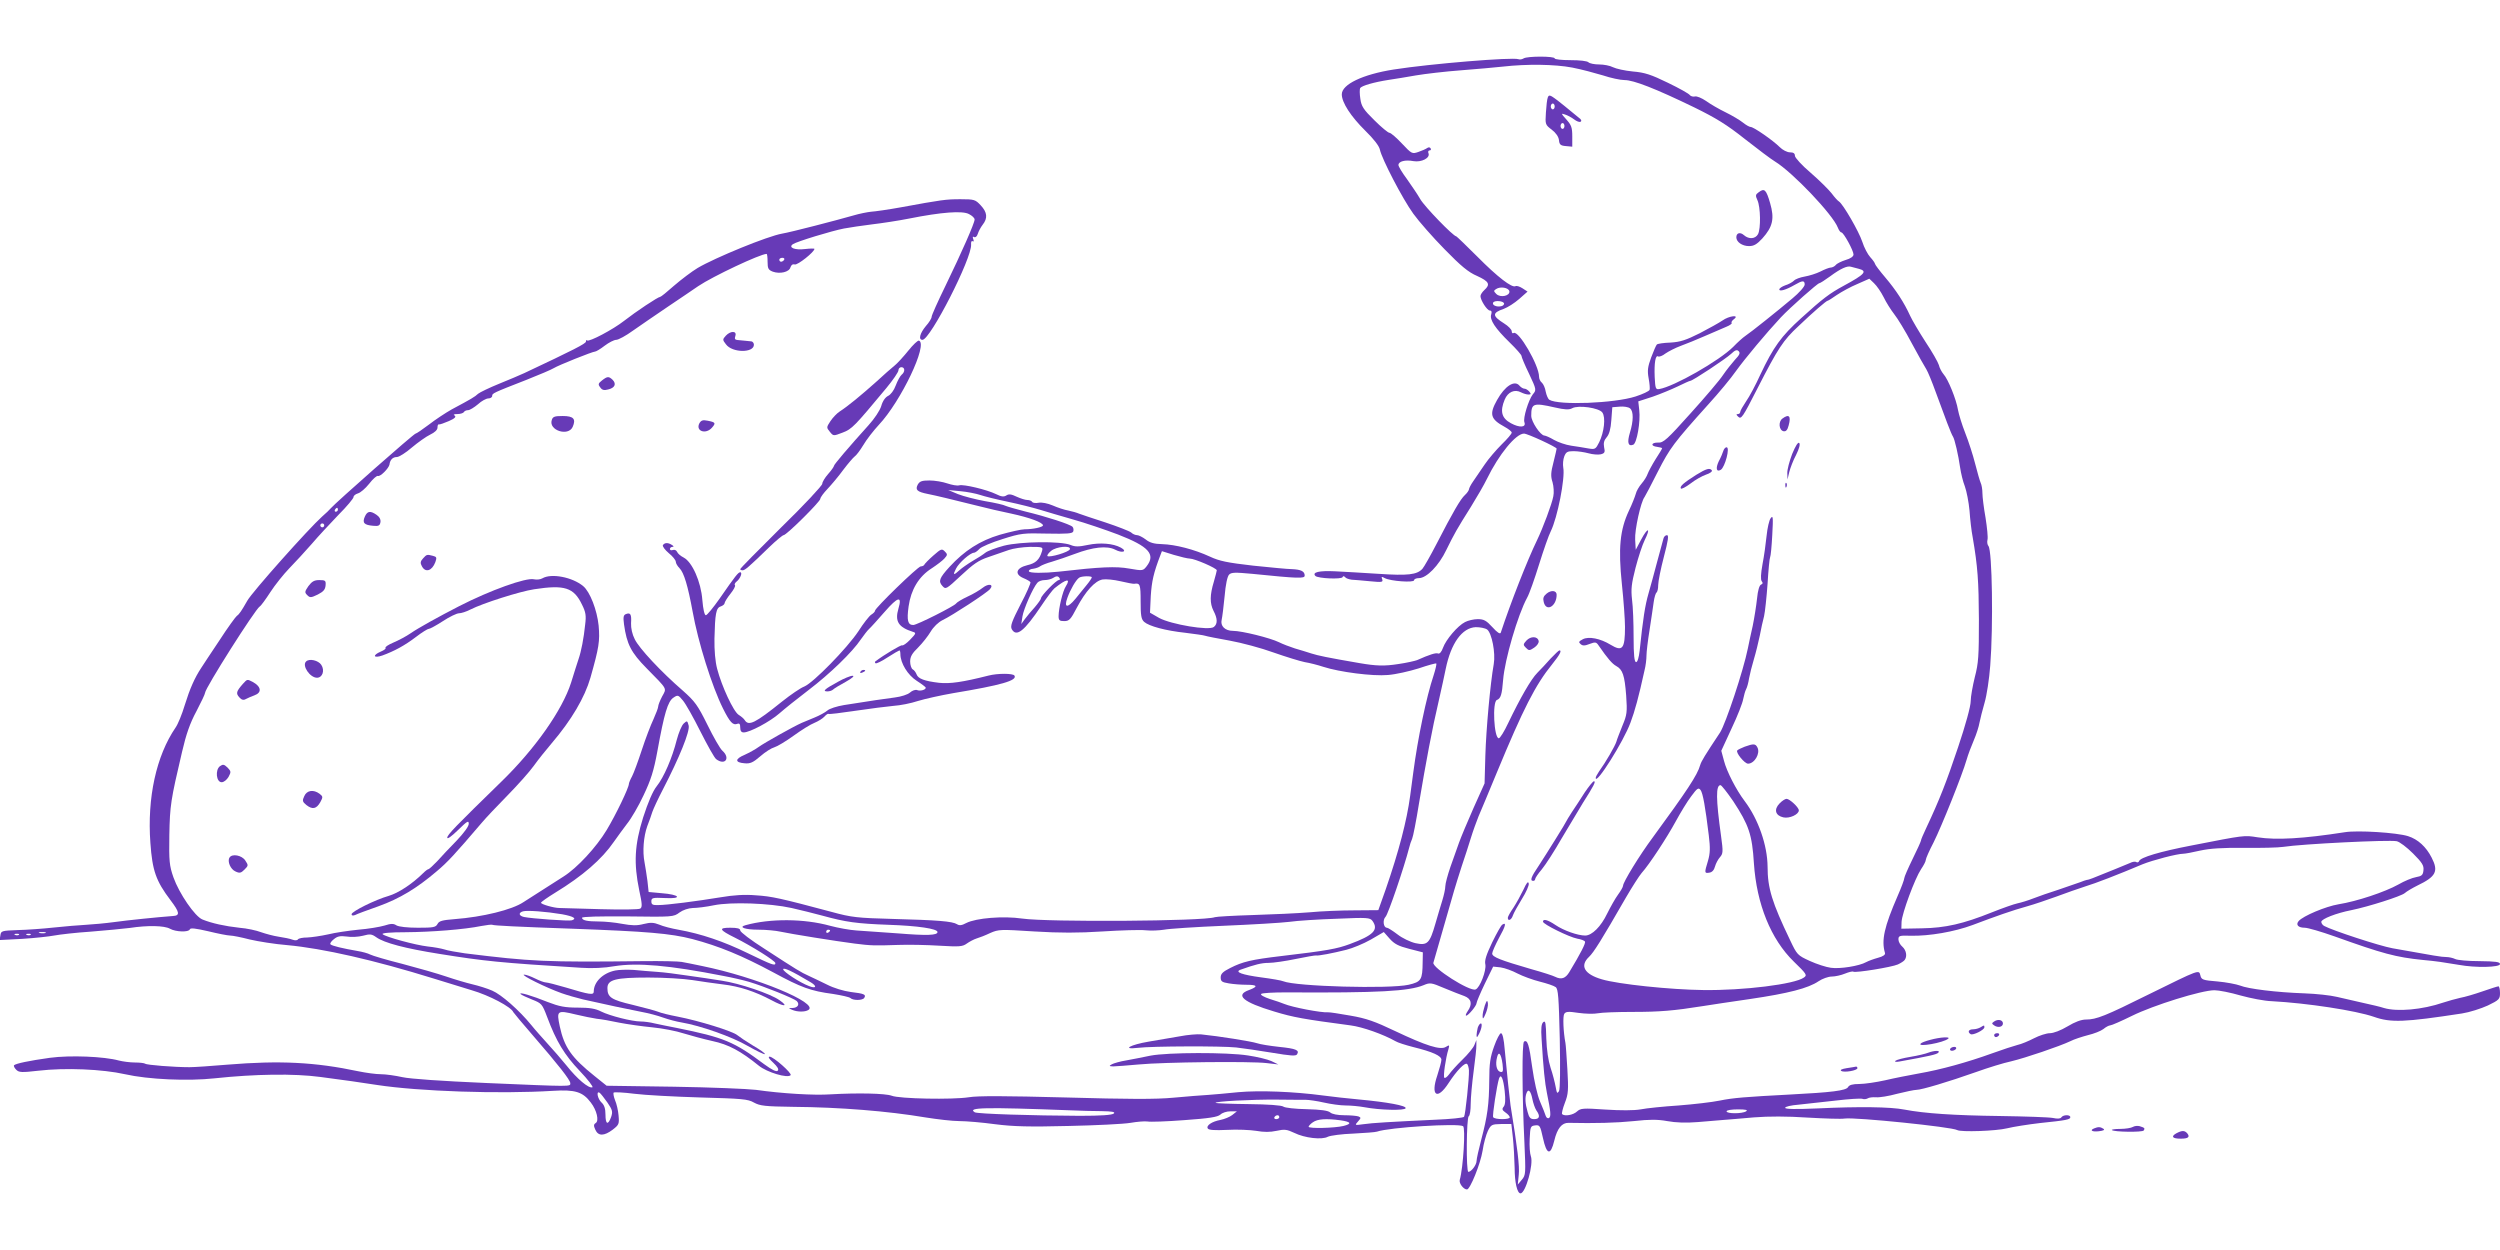 <?xml version="1.0" standalone="no"?>
<!DOCTYPE svg PUBLIC "-//W3C//DTD SVG 20010904//EN"
 "http://www.w3.org/TR/2001/REC-SVG-20010904/DTD/svg10.dtd">
<svg version="1.0" xmlns="http://www.w3.org/2000/svg"
 width="1280pt" height="640pt" viewBox="0 0 1280 640"
 preserveAspectRatio="xMidYMid meet">
<g transform="translate(0,640) scale(0.1,-0.1)"
fill="#673ab7" stroke="none">
<path d="M7801 6101 c-8 -5 -20 -7 -27 -4 -30 11 -448 -23 -639 -53 -158 -25
-265 -76 -265 -127 0 -42 46 -113 121 -187 42 -41 70 -77 74 -96 10 -48 116
-252 171 -328 28 -39 100 -121 160 -182 84 -86 122 -118 167 -137 61 -28 69
-43 37 -72 -11 -10 -20 -24 -20 -31 0 -21 34 -74 48 -74 9 0 11 -7 7 -20 -9
-27 20 -71 95 -144 33 -32 60 -63 60 -68 0 -6 17 -47 39 -92 38 -81 38 -83 19
-105 -22 -29 -51 -122 -43 -143 10 -27 -25 -29 -69 -5 -48 26 -57 61 -32 121
16 39 51 55 84 37 12 -6 28 -11 38 -11 13 0 14 3 4 15 -7 8 -18 15 -25 15 -7
0 -18 7 -25 15 -25 31 -75 -1 -115 -73 -41 -73 -34 -98 38 -137 20 -11 37 -24
37 -30 0 -6 -23 -33 -51 -60 -28 -28 -68 -74 -88 -104 -20 -29 -46 -68 -58
-85 -12 -17 -22 -36 -22 -42 -1 -6 -10 -19 -21 -29 -22 -20 -60 -85 -145 -250
-31 -60 -64 -118 -72 -127 -28 -31 -75 -36 -225 -26 -79 5 -179 11 -223 13
-81 4 -119 -5 -100 -24 14 -13 134 -18 139 -6 3 7 7 6 13 0 4 -6 19 -11 33
-13 14 -1 56 -4 94 -8 62 -6 68 -5 63 10 -6 14 -3 15 13 6 30 -16 150 -24 150
-11 0 6 11 11 25 11 39 0 102 64 140 144 42 85 53 105 126 221 31 50 68 114
82 143 61 125 148 232 190 232 18 0 167 -69 167 -77 0 -2 -7 -33 -16 -69 -14
-53 -15 -73 -5 -103 6 -21 8 -54 4 -72 -7 -39 -54 -164 -83 -224 -50 -103
-136 -322 -186 -474 -3 -9 -17 -1 -43 28 -31 34 -44 41 -75 41 -20 0 -50 -7
-65 -15 -38 -19 -98 -90 -113 -132 -7 -20 -17 -32 -25 -29 -11 5 -43 -5 -108
-34 -11 -4 -54 -14 -96 -20 -71 -11 -112 -10 -199 5 -168 29 -210 38 -245 49
-22 7 -60 19 -85 26 -25 8 -62 22 -82 32 -45 22 -190 58 -235 58 -41 0 -66 25
-58 57 3 13 10 67 15 120 5 60 14 102 23 111 12 12 31 12 118 4 237 -24 269
-25 269 -9 0 22 -19 31 -65 33 -22 0 -112 9 -200 18 -130 15 -171 23 -220 46
-80 37 -177 62 -245 64 -41 1 -63 7 -84 24 -16 12 -36 22 -44 22 -9 0 -23 6
-31 14 -9 7 -68 30 -131 51 -63 20 -124 41 -135 45 -11 5 -36 12 -55 16 -19 3
-55 15 -80 26 -26 11 -56 17 -72 14 -15 -3 -30 -1 -33 4 -3 6 -15 10 -25 10
-11 0 -35 8 -55 17 -27 13 -40 15 -53 6 -13 -8 -26 -6 -52 7 -47 23 -168 52
-189 45 -10 -3 -37 2 -61 10 -23 8 -64 15 -91 15 -39 0 -50 -4 -60 -21 -14
-27 -4 -37 51 -48 45 -9 115 -26 260 -62 41 -11 117 -28 169 -39 92 -20 161
-45 161 -60 0 -9 -51 -20 -94 -20 -17 0 -74 -13 -127 -28 -101 -30 -181 -81
-258 -165 -51 -56 -58 -73 -36 -97 17 -19 19 -18 95 53 63 59 90 78 141 95 35
12 82 28 104 36 22 8 71 15 108 16 66 0 68 -1 62 -22 -13 -44 -32 -62 -76 -72
-57 -14 -66 -46 -19 -66 17 -7 33 -16 36 -21 2 -4 -20 -56 -51 -114 -44 -86
-53 -110 -45 -126 24 -43 64 -11 152 120 28 42 58 82 67 89 61 49 85 53 58 10
-16 -24 -37 -113 -37 -153 0 -21 5 -25 29 -25 25 0 33 8 64 68 45 85 93 138
132 145 17 3 58 -1 92 -9 34 -8 66 -14 70 -13 30 5 33 -3 33 -89 0 -74 3 -92
18 -106 25 -22 109 -45 212 -56 47 -6 92 -12 100 -15 8 -3 65 -14 126 -25 61
-11 162 -38 225 -61 63 -22 134 -44 159 -49 25 -4 68 -15 95 -24 83 -27 253
-49 331 -42 40 3 110 19 158 34 47 16 87 27 90 25 2 -3 -4 -30 -14 -61 -37
-110 -81 -322 -104 -497 -3 -22 -10 -76 -16 -120 -17 -126 -57 -281 -125 -478
l-38 -107 -121 -1 c-66 0 -170 -4 -231 -10 -60 -5 -191 -11 -290 -14 -99 -3
-187 -8 -195 -11 -55 -21 -856 -26 -987 -7 -95 14 -235 3 -286 -23 -22 -12
-35 -14 -47 -6 -24 15 -100 21 -327 27 -184 5 -213 8 -315 36 -262 70 -307 80
-388 85 -58 5 -115 1 -180 -10 -122 -20 -275 -40 -320 -40 -29 -1 -35 3 -35
19 0 18 6 20 70 17 92 -5 76 18 -19 25 l-65 6 -6 56 c-4 31 -11 74 -15 96 -11
55 -5 132 14 185 10 25 21 57 26 73 5 15 29 67 54 115 85 164 139 298 132 327
-7 26 -8 26 -25 11 -11 -10 -26 -47 -36 -84 -23 -92 -66 -192 -103 -238 -20
-25 -44 -82 -69 -159 -44 -141 -49 -234 -20 -374 15 -69 16 -86 5 -93 -7 -5
-96 -6 -203 -3 -104 3 -199 6 -210 6 -29 0 -95 19 -95 27 0 4 33 27 72 51 141
86 240 172 301 261 17 25 48 66 68 93 21 26 59 91 84 145 37 78 52 123 71 227
35 193 53 254 82 273 22 15 25 14 48 -14 14 -16 54 -87 90 -159 36 -71 72
-136 81 -142 45 -34 74 5 32 43 -12 10 -46 70 -77 133 -50 101 -64 120 -126
175 -111 96 -224 217 -246 263 -13 25 -20 57 -19 82 3 46 -3 56 -26 47 -13 -5
-15 -15 -10 -53 14 -101 36 -144 116 -225 109 -111 103 -100 79 -144 -11 -21
-20 -44 -20 -51 0 -7 -11 -36 -24 -65 -14 -29 -41 -100 -60 -158 -19 -58 -41
-118 -50 -135 -9 -16 -16 -34 -16 -38 0 -20 -67 -159 -114 -237 -53 -88 -151
-194 -221 -238 -54 -34 -174 -111 -205 -131 -58 -39 -208 -76 -353 -87 -62 -5
-79 -9 -87 -25 -9 -17 -22 -19 -100 -19 -54 0 -98 5 -110 12 -15 10 -28 10
-62 -1 -24 -7 -83 -17 -133 -21 -49 -5 -119 -15 -155 -24 -36 -8 -84 -15 -107
-16 -23 0 -44 -4 -48 -10 -3 -5 -15 -6 -28 -1 -12 5 -44 11 -70 15 -27 4 -67
15 -90 23 -23 9 -73 20 -112 23 -74 8 -141 23 -188 42 -39 15 -120 134 -149
216 -21 60 -23 83 -21 217 3 152 7 178 65 425 21 91 41 148 74 209 24 46 44
88 44 94 0 23 256 427 280 442 6 3 30 36 54 73 24 37 68 92 97 122 30 31 82
87 115 125 33 39 95 105 137 149 43 43 77 84 77 91 0 7 10 15 23 19 12 3 38
25 57 49 19 25 40 43 45 40 13 -4 55 39 59 58 3 25 17 39 38 39 11 0 46 22 77
49 31 26 73 56 94 66 23 11 37 24 37 36 0 11 3 18 8 16 4 -1 27 7 50 17 30 13
39 22 30 28 -9 5 -4 8 14 8 15 0 30 5 33 10 3 6 13 10 22 10 8 0 31 14 50 30
18 17 43 30 53 30 11 0 20 6 20 13 0 13 3 15 175 82 66 26 129 53 140 60 24
15 199 85 212 85 5 0 27 13 49 30 21 16 48 30 59 30 11 0 50 21 87 48 37 26
116 80 175 120 59 40 131 88 158 107 74 50 318 165 350 165 3 0 5 -18 5 -40 0
-35 4 -42 27 -51 36 -13 84 -2 90 22 4 12 11 18 22 15 14 -5 101 64 101 80 0
2 -21 2 -47 -1 -54 -7 -89 8 -63 25 21 14 199 68 261 80 28 5 92 15 142 21 51
6 137 19 192 30 166 33 273 41 306 23 16 -8 29 -20 29 -28 0 -18 -66 -168
-149 -339 -39 -80 -71 -151 -71 -159 0 -8 -13 -29 -30 -48 -30 -36 -39 -70
-17 -70 40 0 254 419 249 488 -1 13 2 20 8 17 6 -4 7 1 3 11 -4 11 -3 15 5 10
6 -3 14 3 18 16 4 13 15 34 25 47 27 34 24 64 -10 100 -27 29 -33 31 -103 31
-75 0 -96 -3 -303 -41 -66 -12 -136 -22 -155 -23 -19 -2 -60 -10 -90 -19 -91
-26 -322 -86 -365 -93 -75 -13 -343 -123 -433 -176 -30 -18 -84 -59 -120 -90
-36 -32 -68 -58 -72 -58 -11 0 -125 -76 -185 -123 -56 -44 -179 -109 -189
-100 -3 4 -6 1 -6 -6 0 -10 -62 -42 -315 -161 -22 -10 -80 -35 -130 -55 -49
-20 -97 -43 -107 -51 -17 -16 -34 -26 -135 -80 -32 -18 -85 -53 -117 -78 -33
-25 -64 -46 -68 -46 -9 0 -409 -353 -434 -382 -6 -7 -26 -27 -45 -43 -69 -62
-359 -387 -383 -431 -29 -51 -41 -69 -53 -77 -6 -4 -47 -60 -89 -125 -43 -64
-85 -128 -94 -142 -33 -50 -58 -106 -84 -190 -14 -47 -35 -98 -47 -115 -99
-145 -146 -359 -129 -591 10 -141 28 -194 103 -293 47 -62 50 -79 12 -81 -70
-5 -237 -22 -300 -31 -44 -6 -109 -12 -145 -14 -36 -2 -110 -8 -165 -14 -55
-6 -138 -12 -185 -13 -81 -3 -85 -4 -88 -27 l-4 -24 116 6 c63 4 137 12 163
17 26 5 111 15 188 20 77 6 167 15 200 19 91 14 177 12 205 -4 30 -17 97 -19
102 -3 3 8 29 5 94 -10 49 -12 100 -22 112 -22 13 0 58 -9 100 -20 43 -10 129
-24 192 -29 185 -17 447 -77 750 -171 52 -16 140 -43 195 -60 90 -26 203 -86
213 -112 2 -4 47 -58 100 -119 130 -150 192 -229 192 -245 0 -18 13 -18 -430
1 -229 10 -389 21 -430 30 -36 8 -85 15 -110 15 -25 0 -76 7 -115 15 -222 47
-402 56 -670 34 -82 -7 -170 -13 -195 -13 -77 0 -220 11 -227 18 -4 3 -27 6
-52 6 -25 0 -62 5 -82 10 -76 21 -250 28 -354 14 -107 -15 -173 -29 -183 -38
-3 -4 2 -14 11 -23 14 -14 27 -15 114 -5 137 16 327 8 443 -18 119 -27 322
-36 459 -21 206 22 407 25 541 7 156 -21 173 -23 290 -41 216 -33 628 -47 902
-30 112 7 152 -5 193 -60 31 -40 43 -94 25 -105 -11 -7 -11 -14 -2 -34 15 -34
45 -33 89 0 32 25 34 29 30 73 -2 25 -10 60 -18 78 -7 18 -10 35 -7 39 4 3 51
1 105 -6 54 -7 206 -15 338 -19 214 -6 244 -8 275 -26 31 -17 56 -20 200 -22
241 -2 487 -22 677 -54 62 -10 140 -19 175 -19 35 0 117 -7 183 -16 94 -12
176 -14 375 -9 140 3 283 10 318 16 34 6 73 9 87 7 13 -3 99 0 190 7 127 9
169 16 183 28 10 10 33 17 52 17 l33 0 -24 -19 c-13 -10 -40 -21 -60 -25 -44
-8 -75 -29 -65 -44 5 -8 36 -10 99 -7 51 3 117 0 149 -5 39 -7 71 -7 103 0 41
9 53 8 91 -10 54 -27 143 -37 173 -20 13 6 71 14 130 16 58 3 113 7 121 10 63
22 415 44 441 28 13 -8 1 -212 -17 -275 -5 -17 19 -49 37 -49 16 0 69 131 80
199 5 36 18 82 27 101 16 32 20 34 68 35 l52 0 8 -70 c4 -38 8 -108 9 -155 0
-74 13 -130 30 -130 26 0 68 150 53 190 -5 13 -8 53 -6 89 3 62 4 66 28 69 24
3 26 -2 40 -65 19 -87 39 -91 58 -13 15 63 39 92 73 91 136 -3 245 0 334 9 82
9 121 9 171 0 44 -8 96 -10 157 -5 51 4 110 9 132 11 22 2 92 7 155 13 76 6
169 6 274 -1 88 -5 174 -8 190 -5 53 8 551 -43 577 -59 19 -11 198 -5 255 9
32 8 109 20 169 27 136 14 155 18 155 30 0 14 -37 13 -46 -1 -4 -7 -20 -8 -43
-3 -20 4 -142 8 -271 10 -234 3 -385 13 -490 33 -71 14 -232 16 -442 6 -116
-5 -168 -4 -168 3 0 6 30 13 68 16 37 4 122 13 190 21 67 8 129 12 137 9 8 -3
20 -2 27 2 7 5 26 7 43 6 16 -2 66 6 109 18 44 11 88 20 99 20 25 0 163 41
304 91 61 22 142 47 180 55 75 18 248 77 303 103 19 10 60 23 90 31 30 7 66
21 79 31 13 11 29 19 35 19 7 0 57 22 112 49 109 54 356 131 422 131 22 0 83
-12 134 -27 51 -14 122 -28 158 -29 185 -10 431 -48 524 -80 87 -31 157 -28
451 17 39 6 98 25 133 41 58 28 62 33 62 64 0 19 -4 34 -8 34 -5 0 -41 -12
-82 -26 -40 -14 -91 -29 -114 -33 -23 -5 -61 -16 -86 -24 -108 -37 -236 -48
-304 -28 -17 6 -65 17 -106 26 -41 9 -102 23 -135 31 -33 8 -107 16 -165 18
-145 5 -290 23 -331 40 -19 7 -71 17 -116 21 -75 6 -82 9 -87 31 -8 30 -2 32
-262 -96 -225 -112 -271 -130 -323 -130 -25 0 -57 -12 -95 -35 -35 -21 -72
-35 -91 -35 -17 0 -54 -12 -81 -26 -27 -14 -65 -30 -84 -34 -19 -5 -78 -24
-130 -43 -127 -46 -265 -84 -375 -103 -49 -9 -127 -24 -173 -35 -45 -10 -105
-19 -132 -19 -35 0 -52 -5 -58 -16 -10 -18 -85 -27 -297 -38 -228 -12 -292
-17 -360 -31 -38 -8 -133 -19 -210 -25 -77 -5 -165 -14 -195 -20 -34 -6 -102
-6 -180 -1 -115 8 -127 7 -146 -10 -19 -18 -64 -26 -76 -13 -3 3 3 28 14 57
18 46 19 66 13 172 -4 66 -8 126 -10 135 -11 58 -14 137 -6 149 8 12 21 13 73
5 35 -5 80 -6 99 -2 19 4 99 7 179 7 137 0 210 6 360 30 36 6 144 22 240 36
197 29 298 55 351 91 19 13 50 24 67 24 18 0 49 7 68 15 20 8 39 13 43 10 12
-7 196 23 228 37 15 7 31 17 35 23 14 19 8 50 -12 68 -11 9 -20 26 -20 37 0
19 5 21 63 19 95 -2 223 20 317 55 119 45 204 75 280 96 36 10 103 33 150 50
47 18 112 40 145 51 56 17 167 60 295 114 52 21 177 54 210 54 8 0 47 7 85 16
51 11 113 15 225 14 85 -1 175 1 200 5 96 15 541 37 581 29 15 -3 52 -31 84
-63 47 -47 56 -62 53 -86 -2 -24 -9 -30 -38 -35 -19 -3 -60 -20 -91 -38 -68
-38 -212 -86 -306 -101 -66 -11 -182 -60 -204 -86 -16 -19 -2 -34 31 -34 16 0
84 -20 152 -44 248 -89 315 -107 453 -121 68 -6 106 -12 184 -25 86 -16 211
-13 211 4 0 11 -22 14 -105 15 -58 0 -114 5 -125 11 -10 5 -31 10 -45 10 -24
0 -59 6 -276 45 -66 12 -307 91 -349 114 -8 4 -15 14 -15 21 0 15 77 45 154
60 88 18 254 71 273 87 10 9 39 26 65 39 96 46 109 73 73 143 -28 55 -70 94
-121 110 -57 18 -259 31 -324 20 -212 -33 -350 -41 -446 -26 -70 11 -63 12
-339 -42 -161 -31 -262 -61 -268 -80 -2 -6 -8 -8 -14 -5 -5 4 -20 2 -31 -4
-19 -8 -128 -53 -192 -78 -11 -4 -24 -9 -30 -9 -5 -1 -21 -6 -35 -12 -14 -5
-63 -22 -110 -38 -47 -15 -105 -35 -130 -45 -25 -10 -61 -21 -80 -25 -19 -4
-78 -25 -131 -46 -147 -59 -238 -80 -359 -82 l-105 -2 1 35 c2 43 68 222 100
270 13 19 24 40 24 47 0 7 18 48 40 90 41 82 147 346 169 423 7 25 24 70 37
100 13 30 26 71 29 90 4 19 15 65 26 102 11 37 24 122 29 190 16 202 10 589
-9 612 -6 7 -8 21 -5 33 3 11 -2 61 -10 112 -9 50 -16 107 -16 126 0 19 -4 43
-9 53 -4 9 -17 53 -28 97 -11 44 -34 115 -51 158 -17 43 -33 96 -37 118 -9 55
-51 158 -74 183 -10 12 -21 33 -24 47 -4 14 -34 67 -68 118 -33 51 -69 112
-79 134 -31 68 -72 131 -127 196 -29 34 -53 66 -53 70 0 4 -11 20 -24 34 -13
14 -32 50 -41 79 -18 54 -98 192 -119 206 -7 4 -24 23 -38 42 -15 19 -63 67
-107 105 -45 38 -81 78 -81 87 0 13 -8 18 -25 18 -15 0 -38 12 -53 27 -34 34
-133 103 -149 103 -6 0 -24 10 -40 23 -15 12 -55 36 -88 52 -33 16 -78 42
-100 58 -22 15 -48 26 -57 23 -10 -2 -21 1 -26 7 -4 7 -54 35 -112 63 -86 42
-119 53 -180 58 -41 4 -86 14 -102 22 -15 8 -47 14 -71 14 -23 0 -48 5 -54 11
-7 7 -45 11 -92 11 -45 0 -81 4 -81 9 0 12 -141 12 -159 0z m249 -47 c47 -9
117 -28 157 -40 39 -13 89 -24 111 -24 46 0 157 -43 357 -140 110 -54 166 -88
259 -162 65 -51 134 -103 154 -115 89 -54 297 -272 322 -339 5 -13 13 -24 18
-24 11 0 62 -93 62 -113 0 -10 -15 -21 -40 -28 -22 -7 -45 -18 -51 -26 -6 -7
-18 -13 -26 -13 -7 0 -31 -9 -52 -20 -22 -11 -58 -22 -81 -26 -23 -4 -48 -13
-55 -21 -8 -8 -28 -19 -45 -24 -16 -6 -30 -15 -30 -21 0 -12 35 -2 78 23 41
24 52 24 52 2 0 -10 -28 -42 -63 -71 -76 -64 -211 -172 -241 -192 -12 -8 -40
-33 -62 -56 -71 -71 -304 -204 -379 -216 -18 -3 -20 3 -23 62 -3 72 4 114 18
105 5 -3 22 3 37 15 16 11 51 29 78 39 28 10 84 33 125 51 41 18 90 39 109 47
18 7 31 17 27 20 -3 3 2 12 12 19 31 24 -26 17 -59 -7 -16 -11 -68 -40 -116
-65 -70 -35 -99 -45 -150 -48 -35 -1 -67 -6 -70 -10 -4 -4 -17 -34 -29 -66
-18 -49 -20 -68 -13 -107 5 -26 7 -53 5 -59 -3 -7 -35 -22 -72 -34 -108 -35
-394 -46 -441 -17 -7 4 -15 23 -19 42 -3 19 -12 39 -20 46 -8 6 -14 20 -14 30
0 59 -105 239 -130 224 -6 -4 -10 1 -10 9 0 9 -18 27 -39 40 -62 39 -62 54 -1
75 19 7 54 29 78 50 l43 38 -26 17 c-14 9 -30 14 -35 11 -18 -11 -93 47 -196
151 -57 57 -106 104 -108 104 -15 0 -162 152 -184 190 -14 25 -46 71 -69 104
-24 32 -43 64 -43 71 0 19 35 28 77 20 41 -7 86 16 77 40 -4 8 -1 15 6 15 6 0
8 5 5 10 -4 7 -11 7 -18 2 -7 -5 -27 -14 -45 -20 -32 -11 -34 -10 -84 43 -28
30 -57 55 -64 55 -7 0 -42 29 -78 65 -55 54 -66 71 -71 109 -4 25 -4 49 -1 55
8 12 69 30 146 42 30 4 93 15 140 23 47 8 150 20 230 26 80 6 177 15 215 19
123 14 266 12 355 -5z m-4035 -984 c-3 -5 -10 -10 -16 -10 -5 0 -9 5 -9 10 0
6 7 10 16 10 8 0 12 -4 9 -10z m5501 -46 c47 -12 33 -28 -76 -87 -72 -39 -107
-65 -218 -166 -102 -92 -143 -149 -209 -289 -23 -51 -56 -113 -73 -137 -16
-24 -30 -48 -30 -54 0 -6 -5 -11 -12 -11 -9 0 -9 -3 0 -12 17 -17 22 -10 102
147 103 201 130 243 208 315 75 72 143 130 149 130 3 0 24 13 48 30 24 16 71
42 105 56 l61 27 24 -23 c14 -13 36 -45 49 -71 13 -27 37 -65 54 -87 17 -21
58 -88 90 -149 33 -61 67 -122 75 -134 8 -13 29 -64 47 -114 48 -132 81 -219
89 -230 9 -13 28 -96 37 -160 4 -27 14 -70 24 -95 9 -25 20 -81 24 -125 3 -44
10 -105 16 -135 26 -151 31 -225 32 -422 0 -186 -2 -223 -21 -295 -11 -45 -21
-100 -21 -123 0 -26 -26 -121 -65 -237 -60 -179 -94 -266 -163 -413 -14 -30
-27 -59 -27 -65 -1 -5 -20 -48 -43 -94 -23 -47 -42 -91 -42 -97 0 -7 -15 -48
-34 -91 -69 -159 -84 -227 -65 -292 3 -9 -9 -18 -36 -25 -22 -6 -49 -16 -60
-22 -35 -20 -136 -36 -181 -29 -24 3 -73 19 -108 35 -63 29 -65 31 -101 107
-92 192 -115 265 -115 376 -1 109 -47 242 -117 335 -44 58 -92 152 -106 206
l-14 52 53 115 c30 63 56 130 59 149 4 19 10 42 15 51 5 9 12 34 15 55 4 22
15 66 25 99 10 33 23 87 30 120 6 33 16 78 22 100 5 22 13 97 18 167 4 69 10
130 13 135 3 5 8 56 11 114 5 91 4 102 -8 86 -8 -10 -17 -51 -21 -90 -4 -40
-13 -105 -21 -146 -9 -50 -10 -78 -4 -87 7 -8 6 -13 -3 -17 -9 -3 -17 -30 -21
-72 -4 -37 -14 -100 -22 -139 -9 -39 -20 -91 -25 -116 -23 -114 -113 -384
-142 -430 -79 -119 -96 -147 -102 -167 -14 -51 -68 -132 -243 -371 -67 -90
-152 -229 -152 -247 0 -6 -12 -27 -26 -46 -14 -19 -38 -62 -55 -96 -32 -67
-78 -113 -113 -113 -38 0 -111 26 -152 54 -40 27 -64 33 -64 17 0 -13 134 -79
176 -87 19 -3 37 -10 39 -15 5 -7 -22 -60 -80 -156 -20 -33 -41 -40 -73 -24
-9 5 -64 23 -122 39 -158 46 -200 62 -200 80 0 8 16 44 35 80 34 61 39 82 17
68 -6 -3 -29 -44 -52 -91 -30 -63 -40 -93 -35 -113 6 -31 -28 -120 -50 -128
-30 -12 -224 112 -216 137 11 40 95 330 106 369 7 25 25 81 39 125 15 44 36
109 47 145 11 36 29 85 39 110 11 25 53 126 94 225 135 326 197 448 283 554
40 50 51 71 37 71 -3 0 -23 -19 -45 -42 -21 -24 -52 -57 -68 -73 -32 -32 -87
-128 -149 -257 -20 -43 -42 -78 -48 -78 -25 0 -34 187 -10 196 20 8 26 27 32
103 8 103 75 333 123 421 11 19 38 96 61 170 23 74 50 151 60 170 34 69 74
271 64 325 -3 17 -1 43 5 58 9 23 16 27 48 27 21 0 55 -5 77 -11 21 -6 49 -8
62 -5 20 5 23 11 17 36 -4 22 0 36 13 51 13 15 21 42 24 88 l5 66 38 3 c21 2
45 -2 53 -9 18 -15 18 -63 -1 -125 -15 -50 -9 -71 17 -61 19 7 38 120 31 177
l-5 45 74 24 c40 14 98 38 129 53 31 15 59 28 63 28 12 0 181 112 209 138 21
20 30 23 39 14 9 -9 5 -19 -19 -44 -16 -18 -44 -53 -61 -78 -16 -25 -91 -113
-166 -196 -120 -134 -140 -152 -166 -150 -36 1 -41 -18 -5 -22 14 -2 25 -5 25
-7 0 -3 -15 -28 -34 -57 -18 -29 -36 -63 -40 -74 -4 -12 -17 -34 -31 -50 -13
-15 -27 -39 -30 -53 -4 -14 -19 -53 -35 -86 -46 -98 -55 -192 -36 -375 9 -85
16 -184 16 -220 0 -113 -13 -128 -74 -91 -52 32 -112 44 -142 28 -21 -11 -23
-15 -11 -25 10 -9 21 -9 46 1 29 11 34 10 46 -8 46 -67 70 -94 90 -105 33 -18
43 -47 51 -151 6 -86 4 -99 -19 -154 -13 -33 -28 -70 -31 -82 -7 -23 -55 -106
-89 -153 -9 -13 -17 -28 -17 -33 0 -40 143 187 178 283 22 58 42 131 72 268 6
23 10 57 10 76 0 18 7 77 16 132 8 54 18 118 21 142 3 23 10 45 14 48 5 3 9
20 9 39 0 18 13 83 29 144 22 84 26 111 16 111 -8 0 -16 -8 -18 -17 -3 -10
-17 -63 -32 -118 -14 -55 -35 -129 -45 -165 -17 -59 -28 -127 -45 -292 -4 -35
-11 -58 -18 -58 -9 0 -13 35 -13 128 0 70 -3 156 -8 192 -6 54 -3 81 18 163
14 54 35 118 47 142 32 64 16 67 -18 3 l-28 -53 -3 52 c-3 50 29 194 48 218 4
6 35 64 68 130 62 121 80 146 260 346 52 57 115 133 140 169 46 64 157 197
230 275 47 50 188 175 197 175 4 0 29 16 55 35 54 40 89 56 108 49 8 -2 25 -7
38 -10z m-1788 -115 c4 -24 -46 -35 -67 -14 -14 14 -14 17 -1 25 22 15 64 7
68 -11z m-27 -64 c0 -5 -7 -12 -16 -13 -23 -5 -47 6 -40 19 8 13 56 8 56 -6z
m259 -531 c52 -12 74 -13 90 -4 31 17 137 2 154 -22 18 -25 9 -101 -16 -152
-18 -36 -21 -38 -56 -32 -20 4 -60 10 -87 14 -28 4 -68 18 -89 30 -20 12 -43
22 -49 22 -20 1 -67 71 -67 101 0 64 10 68 120 43z m-2942 -448 c20 -7 84 -23
142 -35 58 -12 132 -31 165 -41 33 -10 110 -33 170 -50 61 -17 164 -52 230
-77 157 -61 193 -101 146 -162 -19 -24 -20 -24 -90 -12 -67 12 -144 9 -361
-16 -75 -8 -150 -8 -152 2 -2 6 8 12 22 13 14 2 30 8 36 13 7 5 34 16 60 23
27 8 80 26 117 40 93 35 164 43 206 22 37 -20 66 -10 30 10 -40 22 -107 27
-169 14 -47 -10 -66 -10 -89 0 -50 20 -254 18 -341 -4 -41 -11 -84 -27 -95
-36 -11 -9 -40 -28 -65 -42 -25 -15 -55 -36 -67 -47 -31 -29 -36 -26 -18 8 15
30 73 81 92 81 5 0 18 9 28 20 9 10 63 33 118 50 94 30 108 31 228 28 104 -2
130 0 134 11 3 8 1 19 -4 24 -13 13 -133 52 -241 78 -47 12 -92 25 -101 29 -8
5 -56 16 -105 24 -49 9 -111 25 -139 36 l-50 21 63 -6 c34 -3 79 -12 100 -19z
m-3288 -76 c0 -5 -5 -10 -11 -10 -5 0 -7 5 -4 10 3 6 8 10 11 10 2 0 4 -4 4
-10z m-70 -80 c0 -5 -4 -10 -10 -10 -5 0 -10 5 -10 10 0 6 5 10 10 10 6 0 10
-4 10 -10z m3818 -122 c-5 -15 -105 -44 -115 -35 -3 4 5 15 18 26 27 23 103
30 97 9z m614 -48 c24 0 138 -49 138 -60 0 -3 -7 -30 -15 -58 -21 -69 -21
-111 -2 -149 21 -40 22 -67 2 -83 -24 -20 -219 13 -280 46 l-47 27 4 86 c5 75
14 117 49 208 l8 21 61 -19 c34 -10 71 -19 82 -19z m-667 -100 c3 -5 2 -10 -4
-10 -13 0 -91 -80 -91 -93 0 -5 -15 -26 -32 -46 -18 -20 -41 -47 -51 -61 l-18
-25 6 39 c6 38 53 145 76 172 6 8 23 14 38 14 14 0 33 5 41 10 19 12 27 12 35
0z m165 4 c0 -4 -12 -22 -27 -40 -16 -19 -41 -50 -56 -69 -41 -50 -61 -48 -42
4 15 42 43 91 60 103 12 9 65 10 65 2z m2024 -267 c24 -18 44 -120 34 -177
-18 -102 -39 -334 -43 -468 l-4 -143 -57 -127 c-31 -70 -64 -149 -74 -177 -10
-27 -29 -83 -44 -124 -14 -41 -26 -85 -26 -99 0 -13 -7 -45 -15 -71 -8 -25
-24 -80 -36 -121 -29 -101 -41 -112 -102 -99 -26 6 -68 26 -92 45 -25 19 -49
34 -54 34 -18 0 -23 40 -7 56 13 12 95 253 121 354 3 14 10 34 15 45 5 11 21
92 35 180 36 214 68 386 101 525 14 63 31 138 36 165 27 132 84 211 154 214
22 0 48 -5 58 -12z m1260 -879 c80 -122 97 -171 106 -318 14 -209 87 -389 204
-503 66 -64 70 -70 52 -82 -46 -34 -309 -67 -516 -64 -169 2 -436 30 -519 55
-89 26 -114 69 -65 115 24 23 62 83 189 304 32 55 68 111 80 125 39 43 130
182 175 265 24 44 59 102 79 128 31 42 37 46 48 32 12 -17 24 -85 42 -232 8
-65 7 -92 -4 -130 -19 -63 -19 -65 7 -61 14 2 24 13 29 32 4 15 16 37 25 47
16 18 17 28 6 107 -27 194 -27 262 -3 262 5 0 34 -37 65 -82z m-4821 -547 c45
-10 116 -28 157 -39 120 -33 175 -41 340 -47 149 -5 250 -20 250 -37 0 -17
-53 -19 -201 -7 -85 6 -181 13 -214 15 -33 2 -94 13 -135 24 -133 37 -307 38
-433 3 -38 -10 -2 -23 66 -23 40 0 90 -5 112 -10 50 -11 286 -49 380 -61 85
-11 104 -11 225 -7 52 2 147 0 210 -4 102 -6 118 -5 140 11 14 10 37 22 50 26
14 4 45 16 70 28 43 19 53 19 225 8 132 -8 225 -8 350 0 94 6 193 9 220 6 28
-3 71 -1 95 3 25 5 162 14 305 20 143 6 294 15 335 20 41 6 151 13 244 16 157
7 170 6 183 -11 33 -46 5 -74 -117 -119 -65 -24 -113 -33 -350 -61 -153 -18
-198 -29 -261 -61 -38 -19 -49 -30 -49 -48 0 -21 6 -25 42 -31 23 -4 63 -7 90
-7 57 0 61 -9 13 -27 -73 -26 -31 -62 129 -110 99 -30 150 -39 391 -71 62 -8
168 -46 230 -81 11 -7 52 -20 91 -30 101 -25 144 -45 144 -65 0 -10 -10 -46
-21 -80 -36 -105 0 -129 58 -39 41 63 84 108 95 97 4 -4 8 -19 9 -32 2 -35
-18 -228 -25 -238 -3 -5 -70 -12 -148 -15 -230 -11 -320 -16 -368 -23 -44 -6
-45 -6 -27 14 16 18 16 20 2 26 -9 3 -42 6 -73 6 -34 0 -62 6 -71 14 -11 10
-48 15 -121 17 -58 1 -111 7 -119 13 -8 7 -80 12 -179 13 -90 1 -166 4 -168 6
-8 8 186 18 311 17 66 -1 133 -1 150 -1 16 0 58 -6 93 -14 35 -8 85 -15 111
-15 27 0 70 -4 97 -9 79 -15 207 -18 211 -5 4 13 -91 31 -242 45 -55 5 -136
14 -180 20 -149 20 -327 27 -435 17 -58 -6 -127 -12 -155 -14 -27 -1 -106 -8
-175 -14 -94 -9 -233 -8 -555 1 -304 8 -450 9 -495 1 -84 -13 -356 -8 -395 8
-32 12 -175 15 -312 7 -84 -6 -250 4 -383 23 -41 5 -230 13 -419 16 l-345 5
-61 49 c-119 95 -156 148 -179 255 -17 81 -14 84 81 61 38 -9 86 -19 108 -22
22 -2 74 -11 115 -20 41 -8 118 -19 170 -24 52 -5 124 -19 160 -31 36 -11 102
-29 147 -39 84 -18 145 -51 239 -127 41 -33 146 -65 162 -48 9 9 -88 95 -108
95 -9 -1 -2 -12 19 -31 22 -21 30 -34 23 -41 -7 -7 -29 4 -69 33 -155 116
-206 137 -448 186 -38 7 -89 18 -113 23 -23 6 -55 10 -72 10 -44 0 -158 29
-202 51 -29 15 -59 20 -120 20 -65 0 -95 6 -152 28 -84 34 -153 54 -140 41 5
-5 32 -17 59 -28 48 -19 51 -22 76 -88 47 -126 89 -195 167 -277 42 -44 71
-82 65 -84 -19 -7 -78 43 -132 111 -27 33 -71 84 -98 113 -26 29 -64 71 -83
95 -61 75 -153 156 -200 176 -25 11 -70 25 -100 32 -30 7 -91 25 -135 40 -44
15 -145 44 -225 65 -80 20 -154 42 -165 48 -11 6 -40 14 -65 18 -75 13 -130
26 -138 34 -4 4 4 16 17 26 19 16 33 18 66 14 23 -4 60 -2 83 4 37 10 45 9 69
-8 41 -29 147 -57 323 -85 231 -37 306 -45 725 -71 55 -4 121 -1 170 8 118 19
281 5 560 -50 44 -8 103 -22 130 -30 77 -23 228 -84 244 -98 17 -17 6 -35 -22
-36 -21 0 -21 -1 -2 -9 27 -12 67 -12 84 -1 56 35 -269 169 -544 225 -44 9
-91 19 -105 21 -14 3 -101 5 -195 4 -504 -6 -575 -2 -915 40 -41 6 -88 14
-105 20 -16 5 -55 12 -85 15 -62 7 -217 49 -231 63 -6 6 40 10 118 10 132 1
300 14 388 32 27 5 52 8 56 6 6 -4 126 -10 409 -20 382 -14 503 -24 615 -53
136 -36 253 -84 415 -171 142 -77 191 -95 305 -110 44 -7 84 -16 89 -21 13
-13 63 -13 71 1 11 17 -1 22 -69 30 -37 5 -87 20 -122 38 -32 16 -75 36 -94
45 -40 18 -58 29 -227 139 -68 43 -123 85 -123 93 0 10 -14 14 -51 14 -62 0
-57 -11 24 -51 86 -43 207 -119 207 -130 0 -16 -16 -10 -142 51 -123 60 -238
99 -355 120 -34 6 -78 17 -98 26 -28 11 -44 12 -80 3 -34 -9 -60 -8 -110 1
-36 7 -89 12 -118 12 -61 0 -87 6 -87 19 0 6 92 8 234 7 229 -3 235 -3 265 20
18 13 45 22 68 23 21 0 70 6 108 14 89 18 285 11 398 -14z m-1175 -32 c59 -11
77 -22 50 -31 -14 -5 -207 9 -245 17 -27 6 -30 22 -5 29 21 6 116 -1 200 -15z
m1372 -83 c0 -3 -4 -8 -10 -11 -5 -3 -10 -1 -10 4 0 6 5 11 10 11 6 0 10 -2
10 -4z m-4017 -13 c-7 -2 -21 -2 -30 0 -10 3 -4 5 12 5 17 0 24 -2 18 -5z
m6982 -81 l70 -18 -1 -50 c-1 -91 -7 -101 -72 -116 -97 -22 -577 -9 -642 18
-8 4 -60 13 -114 20 -96 13 -136 27 -105 39 76 27 108 35 144 35 24 0 86 9
139 20 53 11 100 19 104 18 10 -3 88 12 155 29 32 8 88 31 125 52 l67 39 30
-34 c24 -27 45 -38 100 -52z m-7118 72 c-3 -3 -12 -4 -19 -1 -8 3 -5 6 6 6 11
1 17 -2 13 -5z m60 0 c-3 -3 -12 -4 -19 -1 -8 3 -5 6 6 6 11 1 17 -2 13 -5z
m3995 -244 c33 -20 26 -33 -9 -19 -48 18 -133 74 -133 86 0 12 45 -9 142 -67z
m3617 46 c27 -14 79 -33 115 -42 36 -9 72 -21 81 -28 13 -9 16 -52 21 -263 3
-159 2 -259 -4 -270 -9 -14 -11 -11 -17 22 -4 22 -15 66 -26 98 -12 37 -20 91
-22 151 -2 78 -4 92 -15 83 -10 -8 -13 -31 -9 -87 9 -153 17 -226 27 -275 20
-97 22 -122 11 -129 -6 -4 -14 1 -17 11 -3 10 -16 43 -29 73 -14 32 -30 105
-40 175 -16 118 -24 143 -42 132 -11 -7 -10 -273 2 -517 7 -159 7 -166 -13
-190 l-21 -25 5 50 c5 42 -7 141 -42 355 -4 29 -19 167 -30 288 -4 51 -11 82
-19 82 -6 0 -22 -30 -35 -67 -20 -55 -25 -89 -25 -173 -1 -124 -9 -184 -41
-305 -13 -49 -24 -99 -24 -109 0 -20 -27 -56 -42 -56 -12 0 -10 277 2 285 6 3
10 32 10 63 0 31 7 107 15 167 8 61 15 121 14 135 l0 25 -10 -25 c-5 -14 -33
-48 -62 -76 -29 -28 -59 -62 -68 -75 -10 -13 -20 -21 -24 -17 -7 6 7 102 21
146 6 22 5 23 -13 12 -27 -18 -102 6 -260 81 -103 49 -147 65 -229 79 -56 10
-108 18 -115 17 -33 -3 -184 26 -224 43 -11 5 -44 16 -73 25 -30 10 -50 21
-45 26 5 5 62 8 128 8 477 -3 628 6 704 37 33 14 39 13 105 -15 39 -16 86 -35
104 -41 36 -14 42 -41 16 -78 -8 -12 -12 -22 -7 -22 11 0 53 51 53 64 0 6 19
51 42 99 l43 88 38 -4 c21 -3 60 -17 86 -31z m-76 -464 c4 -36 3 -43 -11 -40
-19 4 -27 38 -17 75 8 34 21 18 28 -35z m11 -138 c5 -46 3 -70 -5 -80 -10 -12
-8 -18 9 -30 12 -8 22 -19 22 -25 0 -12 -77 -12 -85 1 -5 8 19 163 30 198 10
28 22 0 29 -64z m142 -42 c4 -20 13 -46 20 -57 21 -29 17 -45 -11 -45 -19 0
-26 7 -34 38 -12 42 -14 73 -5 96 9 24 22 10 30 -32z m-4736 -17 c26 -38 28
-47 19 -74 -16 -44 -29 -38 -29 12 0 31 -6 49 -20 62 -20 18 -29 62 -10 50 5
-3 23 -26 40 -50z m2375 -40 c44 -2 114 -4 154 -4 56 -1 72 -4 64 -12 -8 -8
-66 -12 -175 -12 -241 1 -525 10 -537 18 -41 25 47 27 494 10z m3455 -5 c-20
-13 -100 -13 -100 0 0 6 26 10 58 10 40 0 53 -3 42 -10z m-2390 -30 c0 -5 -7
-10 -16 -10 -8 0 -12 5 -9 10 3 6 10 10 16 10 5 0 9 -4 9 -10z m314 -16 c54
-8 59 -18 14 -29 -45 -11 -178 -14 -178 -4 0 4 10 15 22 23 24 17 67 20 142
10z"/>
<path d="M7925 5902 c-4 -9 -8 -45 -10 -79 -4 -60 -3 -62 30 -87 21 -16 35
-36 37 -54 2 -22 8 -28 36 -30 l32 -3 0 53 c0 46 -5 58 -30 86 -28 31 -28 33
-8 26 13 -4 34 -15 47 -25 13 -10 28 -16 34 -12 6 4 3 12 -9 20 -10 8 -30 24
-44 36 -14 12 -44 36 -67 54 -36 27 -42 29 -48 15z m35 -47 c0 -8 -4 -15 -10
-15 -5 0 -10 7 -10 15 0 8 5 15 10 15 6 0 10 -7 10 -15z m50 -100 c0 -8 -4
-15 -10 -15 -5 0 -10 7 -10 15 0 8 5 15 10 15 6 0 10 -7 10 -15z"/>
<path d="M9005 5416 c-17 -12 -18 -17 -7 -41 16 -34 18 -146 3 -174 -14 -25
-47 -27 -72 -5 -19 17 -39 12 -39 -11 0 -24 30 -45 65 -45 25 0 40 9 68 39 54
60 63 102 40 181 -20 69 -29 78 -58 56z"/>
<path d="M9126 4257 c-22 -16 -18 -60 6 -65 12 -2 20 6 26 30 13 48 2 60 -32
35z"/>
<path d="M9176 4076 c-14 -37 -26 -81 -25 -99 l1 -32 9 38 c5 20 20 60 35 88
16 32 22 55 16 61 -6 6 -19 -15 -36 -56z"/>
<path d="M8824 4093 c-3 -10 -13 -35 -24 -55 -17 -36 -12 -57 11 -43 21 14 48
115 29 115 -6 0 -13 -8 -16 -17z"/>
<path d="M8685 3969 c-63 -40 -86 -59 -79 -70 2 -5 25 7 49 25 24 19 60 39 80
46 19 6 33 16 30 21 -10 15 -28 10 -80 -22z"/>
<path d="M9141 3914 c0 -11 3 -14 6 -6 3 7 2 16 -1 19 -3 4 -6 -2 -5 -13z"/>
<path d="M7919 3361 c-17 -14 -20 -24 -15 -44 13 -52 66 -21 66 38 0 22 -28
25 -51 6z"/>
<path d="M7815 3120 c-17 -19 -17 -22 -2 -37 15 -15 18 -15 42 1 15 10 25 25
23 34 -5 25 -41 26 -63 2z"/>
<path d="M8933 2577 c-17 -7 -35 -15 -38 -19 -10 -10 37 -68 55 -68 33 0 64
53 48 83 -10 20 -20 20 -65 4z"/>
<path d="M8114 2343 c-20 -32 -50 -77 -66 -101 -15 -24 -28 -44 -28 -46 0 -4
-99 -163 -142 -229 -39 -57 -46 -77 -28 -77 6 0 10 4 10 9 0 5 15 28 34 50 19
23 65 94 102 159 38 64 87 146 109 182 56 88 67 110 56 110 -5 0 -26 -26 -47
-57z"/>
<path d="M9111 2286 c-30 -31 -21 -62 20 -71 31 -7 79 15 79 36 0 15 -47 59
-63 59 -7 0 -24 -11 -36 -24z"/>
<path d="M7800 1845 c-13 -27 -36 -69 -51 -92 -16 -23 -29 -46 -29 -52 0 -20
19 -11 26 12 4 12 25 50 46 84 22 35 38 71 35 80 -3 13 -11 3 -27 -32z"/>
<path d="M3150 1431 c-64 -13 -110 -59 -110 -108 0 -19 -21 -16 -143 21 -48
14 -94 26 -103 26 -8 0 -32 9 -54 20 -22 11 -47 20 -57 20 -20 -1 113 -67 192
-95 28 -10 77 -24 110 -32 105 -24 238 -52 300 -64 33 -6 83 -19 110 -29 28
-10 70 -21 95 -25 95 -16 258 -73 338 -120 46 -26 85 -45 88 -42 3 3 -23 22
-58 42 -35 21 -72 46 -83 55 -23 20 -197 74 -306 95 -42 8 -87 19 -100 25 -13
5 -71 21 -129 35 -111 26 -130 39 -130 86 0 43 41 54 210 54 80 0 181 -6 225
-13 44 -7 114 -17 155 -22 86 -10 165 -36 250 -81 65 -35 90 -34 41 0 -46 33
-207 87 -296 100 -44 7 -123 19 -175 26 -52 8 -122 17 -155 19 -33 2 -87 7
-120 10 -33 2 -76 1 -95 -3z"/>
<path d="M6040 1094 c-41 -7 -112 -19 -158 -27 -95 -16 -141 -42 -57 -32 73 9
429 10 504 2 35 -4 118 -16 184 -27 96 -16 122 -18 128 -8 13 21 -4 29 -92 38
-46 5 -97 13 -114 19 -27 9 -195 36 -285 45 -19 2 -69 -2 -110 -10z"/>
<path d="M5890 995 c-36 -8 -91 -18 -122 -24 -32 -5 -66 -15 -75 -20 -16 -9
-15 -10 7 -11 14 0 73 5 131 10 127 12 569 17 654 7 l60 -7 -35 17 c-19 9 -73
22 -120 29 -107 17 -412 16 -500 -1z"/>
<path d="M7602 1251 c-6 -19 -12 -43 -11 -55 0 -16 4 -13 15 13 8 18 14 43 12
55 -3 17 -6 15 -16 -13z"/>
<path d="M7566 1138 c-3 -13 -6 -30 -6 -38 1 -13 2 -13 9 0 16 27 22 60 13 60
-5 0 -12 -10 -16 -22z"/>
<path d="M3716 4681 c-17 -19 -17 -21 1 -44 32 -44 143 -45 143 -2 0 8 -6 16
-12 17 -14 2 -43 4 -71 7 -14 1 -17 6 -12 21 9 27 -25 27 -49 1z"/>
<path d="M4650 4604 c-25 -31 -56 -65 -70 -76 -14 -11 -56 -48 -95 -84 -75
-67 -144 -124 -186 -151 -14 -9 -35 -31 -47 -49 -21 -32 -21 -33 -3 -55 18
-22 18 -22 65 -4 48 18 61 32 224 228 34 41 62 82 62 91 0 9 7 16 15 16 19 0
20 -24 1 -39 -7 -6 -21 -31 -30 -55 -9 -25 -26 -47 -39 -53 -14 -7 -28 -26
-35 -52 -7 -23 -35 -65 -65 -98 -101 -112 -177 -201 -177 -208 0 -4 -13 -23
-30 -42 -16 -18 -30 -41 -30 -50 0 -9 -94 -110 -210 -223 -115 -114 -210 -210
-210 -214 0 -3 5 -6 12 -6 12 0 31 16 136 118 35 34 69 62 74 62 15 0 188 172
188 186 0 7 17 30 37 51 20 21 57 65 81 98 25 33 51 63 58 68 7 4 27 30 44 58
17 29 53 75 79 103 114 121 254 415 206 432 -6 2 -30 -21 -55 -52z"/>
<path d="M3082 4452 c-19 -15 -21 -20 -9 -35 9 -14 20 -17 41 -11 34 8 43 28
23 49 -20 19 -27 19 -55 -3z"/>
<path d="M2825 4249 c-17 -52 84 -85 107 -35 18 41 5 56 -51 56 -41 0 -51 -3
-56 -21z"/>
<path d="M3581 4233 c-21 -40 32 -59 64 -23 21 24 19 28 -22 36 -25 5 -33 2
-42 -13z"/>
<path d="M1868 3755 c-14 -32 -4 -43 42 -47 29 -3 35 1 38 19 2 13 -5 27 -20
37 -32 22 -47 20 -60 -9z"/>
<path d="M3394 3609 c-3 -6 10 -24 30 -41 20 -16 36 -36 36 -44 0 -8 9 -23 19
-33 23 -23 43 -91 67 -221 28 -157 99 -384 156 -498 35 -70 51 -87 73 -78 11
4 15 -1 15 -19 0 -18 6 -25 18 -25 31 0 134 55 182 97 25 22 92 76 150 120
109 83 224 194 268 260 15 21 33 45 42 53 9 8 45 48 80 88 68 78 90 83 70 16
-19 -65 -1 -95 74 -119 18 -5 16 -9 -14 -40 -18 -19 -37 -32 -41 -29 -6 3 -92
-48 -138 -83 -2 -2 -2 -6 2 -9 3 -3 31 10 61 30 31 20 59 36 61 36 3 0 5 -9 5
-19 0 -46 38 -108 84 -137 25 -16 46 -32 46 -35 0 -11 -29 -19 -45 -12 -9 3
-25 -3 -36 -13 -11 -10 -45 -21 -77 -25 -55 -7 -122 -17 -261 -39 -36 -6 -74
-18 -85 -28 -12 -10 -41 -26 -66 -36 -25 -10 -54 -22 -65 -27 -41 -18 -191
-102 -220 -123 -16 -12 -49 -30 -73 -41 -50 -21 -50 -39 0 -43 29 -3 44 4 81
36 25 22 57 42 72 46 14 4 58 30 98 59 40 29 88 59 107 66 19 8 42 22 51 32 9
10 18 16 21 14 2 -3 65 5 139 16 74 11 161 22 194 25 33 2 89 13 125 25 36 11
117 29 180 40 247 41 330 65 314 90 -7 12 -87 12 -133 0 -130 -33 -197 -43
-253 -37 -75 9 -107 21 -115 43 -4 10 -12 22 -20 26 -7 4 -13 23 -13 40 0 25
10 42 41 72 22 22 51 59 64 81 15 25 39 48 61 59 47 22 228 140 243 159 21 25
-8 30 -37 7 -15 -12 -50 -33 -79 -46 -28 -13 -54 -29 -58 -35 -8 -13 -200
-110 -219 -110 -28 0 -34 23 -24 95 12 86 52 153 118 195 26 17 55 39 65 50
17 19 17 22 2 37 -15 15 -19 13 -59 -22 -24 -21 -44 -42 -46 -47 -2 -4 -10 -8
-18 -8 -14 0 -234 -213 -234 -227 0 -5 -8 -13 -19 -20 -10 -6 -40 -44 -66 -85
-58 -87 -230 -263 -277 -283 -19 -7 -70 -42 -114 -77 -138 -111 -171 -127
-191 -95 -4 7 -18 19 -31 27 -27 17 -87 147 -110 235 -10 37 -15 96 -14 155 3
127 8 158 32 165 11 4 20 11 20 17 0 5 13 27 30 48 16 20 27 40 23 44 -4 3 0
12 9 19 18 14 31 47 18 47 -10 0 -24 -17 -105 -134 -33 -47 -65 -86 -71 -86
-7 0 -14 30 -18 78 -7 94 -52 194 -95 217 -16 8 -31 21 -34 29 -4 9 -13 13
-22 10 -8 -3 -15 -1 -15 5 0 6 6 11 13 11 8 0 7 4 -3 10 -20 13 -37 12 -46 -1z"/>
<path d="M2166 3541 c-14 -15 -15 -24 -6 -40 18 -35 52 -24 69 21 8 23 7 27
-12 32 -31 8 -32 8 -51 -13z"/>
<path d="M2777 3439 c-10 -6 -29 -8 -43 -5 -40 10 -224 -56 -384 -138 -105
-54 -208 -111 -247 -138 -23 -16 -63 -37 -89 -48 -26 -11 -44 -23 -40 -27 3
-4 -7 -12 -24 -19 -45 -19 -38 -36 8 -20 60 22 113 50 172 95 30 23 59 41 65
41 6 0 39 18 73 40 33 22 71 40 82 40 11 0 37 8 58 19 65 33 254 93 327 104
156 24 203 9 245 -79 19 -38 22 -56 16 -102 -7 -69 -20 -137 -34 -177 -5 -16
-23 -70 -38 -120 -45 -141 -185 -340 -357 -507 -236 -230 -277 -272 -277 -287
0 -9 21 6 55 39 47 46 55 51 55 32 0 -13 -25 -47 -62 -86 -35 -36 -80 -83
-100 -106 -21 -22 -41 -40 -44 -40 -4 0 -16 -9 -28 -21 -57 -56 -126 -101
-176 -116 -70 -20 -190 -80 -190 -94 0 -7 7 -8 18 -4 9 5 63 25 120 45 108 39
196 92 298 179 55 46 92 86 232 250 20 24 79 86 130 138 51 52 112 120 135
152 22 31 64 83 92 116 100 117 169 234 198 335 44 155 49 188 42 267 -8 79
-44 173 -79 202 -55 46 -163 67 -209 40z"/>
<path d="M1579 3399 c-19 -28 -20 -32 -6 -46 14 -14 19 -14 54 3 29 15 38 25
40 47 2 24 -1 27 -32 27 -26 0 -38 -7 -56 -31z"/>
<path d="M1567 3013 c-22 -21 20 -83 56 -83 28 0 41 37 22 66 -15 23 -62 34
-78 17z"/>
<path d="M4405 2960 c-3 -6 1 -7 9 -4 18 7 21 14 7 14 -6 0 -13 -4 -16 -10z"/>
<path d="M4290 2909 c-68 -37 -81 -49 -54 -49 11 0 24 4 30 10 5 5 34 23 64
39 34 19 47 31 35 31 -11 0 -45 -14 -75 -31z"/>
<path d="M1243 2898 c-33 -38 -36 -48 -18 -68 12 -14 22 -16 34 -9 9 5 28 13
44 19 39 14 35 45 -10 69 -28 14 -26 15 -50 -11z"/>
<path d="M1126 2477 c-25 -19 -19 -82 9 -82 11 0 26 12 35 27 14 26 13 29 -5
48 -18 17 -23 18 -39 7z"/>
<path d="M1558 2324 c-11 -23 -10 -29 11 -46 31 -24 51 -20 71 15 14 26 14 29
-4 43 -31 23 -65 18 -78 -12z"/>
<path d="M1175 2009 c-12 -19 5 -60 31 -71 21 -10 28 -8 46 10 20 20 20 22 4
46 -17 27 -68 37 -81 15z"/>
<path d="M10210 1170 c-13 -9 -13 -11 0 -20 20 -14 45 -8 45 10 0 18 -25 24
-45 10z"/>
<path d="M10140 1140 c-8 -5 -25 -10 -37 -10 -24 0 -31 -14 -13 -25 12 -7 70
22 70 35 0 12 -1 12 -20 0z"/>
<path d="M10210 1100 c0 -5 4 -10 9 -10 6 0 13 5 16 10 3 6 -1 10 -9 10 -9 0
-16 -4 -16 -10z"/>
<path d="M9883 1076 c-23 -6 -45 -14 -49 -19 -20 -20 117 4 141 25 13 11 -41
8 -92 -6z"/>
<path d="M9985 1030 c-3 -5 1 -10 9 -10 8 0 18 5 21 10 3 6 -1 10 -9 10 -8 0
-18 -4 -21 -10z"/>
<path d="M9872 1010 c-12 -5 -53 -15 -90 -21 -37 -6 -71 -15 -77 -20 -6 -6 2
-7 20 -4 155 28 190 36 199 45 13 13 -20 12 -52 0z"/>
<path d="M9455 931 c-25 -4 -35 -9 -28 -14 15 -10 83 2 83 14 0 5 -3 8 -7 8
-5 -1 -26 -5 -48 -8z"/>
<path d="M10920 630 c-8 -5 -37 -10 -64 -10 -27 0 -47 -3 -43 -6 10 -10 157
-12 163 -2 7 11 5 14 -21 22 -11 3 -27 1 -35 -4z"/>
<path d="M10723 623 c-26 -10 -12 -19 23 -15 25 3 32 7 23 13 -15 10 -27 10
-46 2z"/>
<path d="M11142 597 c-28 -16 -19 -27 23 -27 38 0 49 8 34 27 -14 16 -27 16
-57 0z"/>
</g>
</svg>
